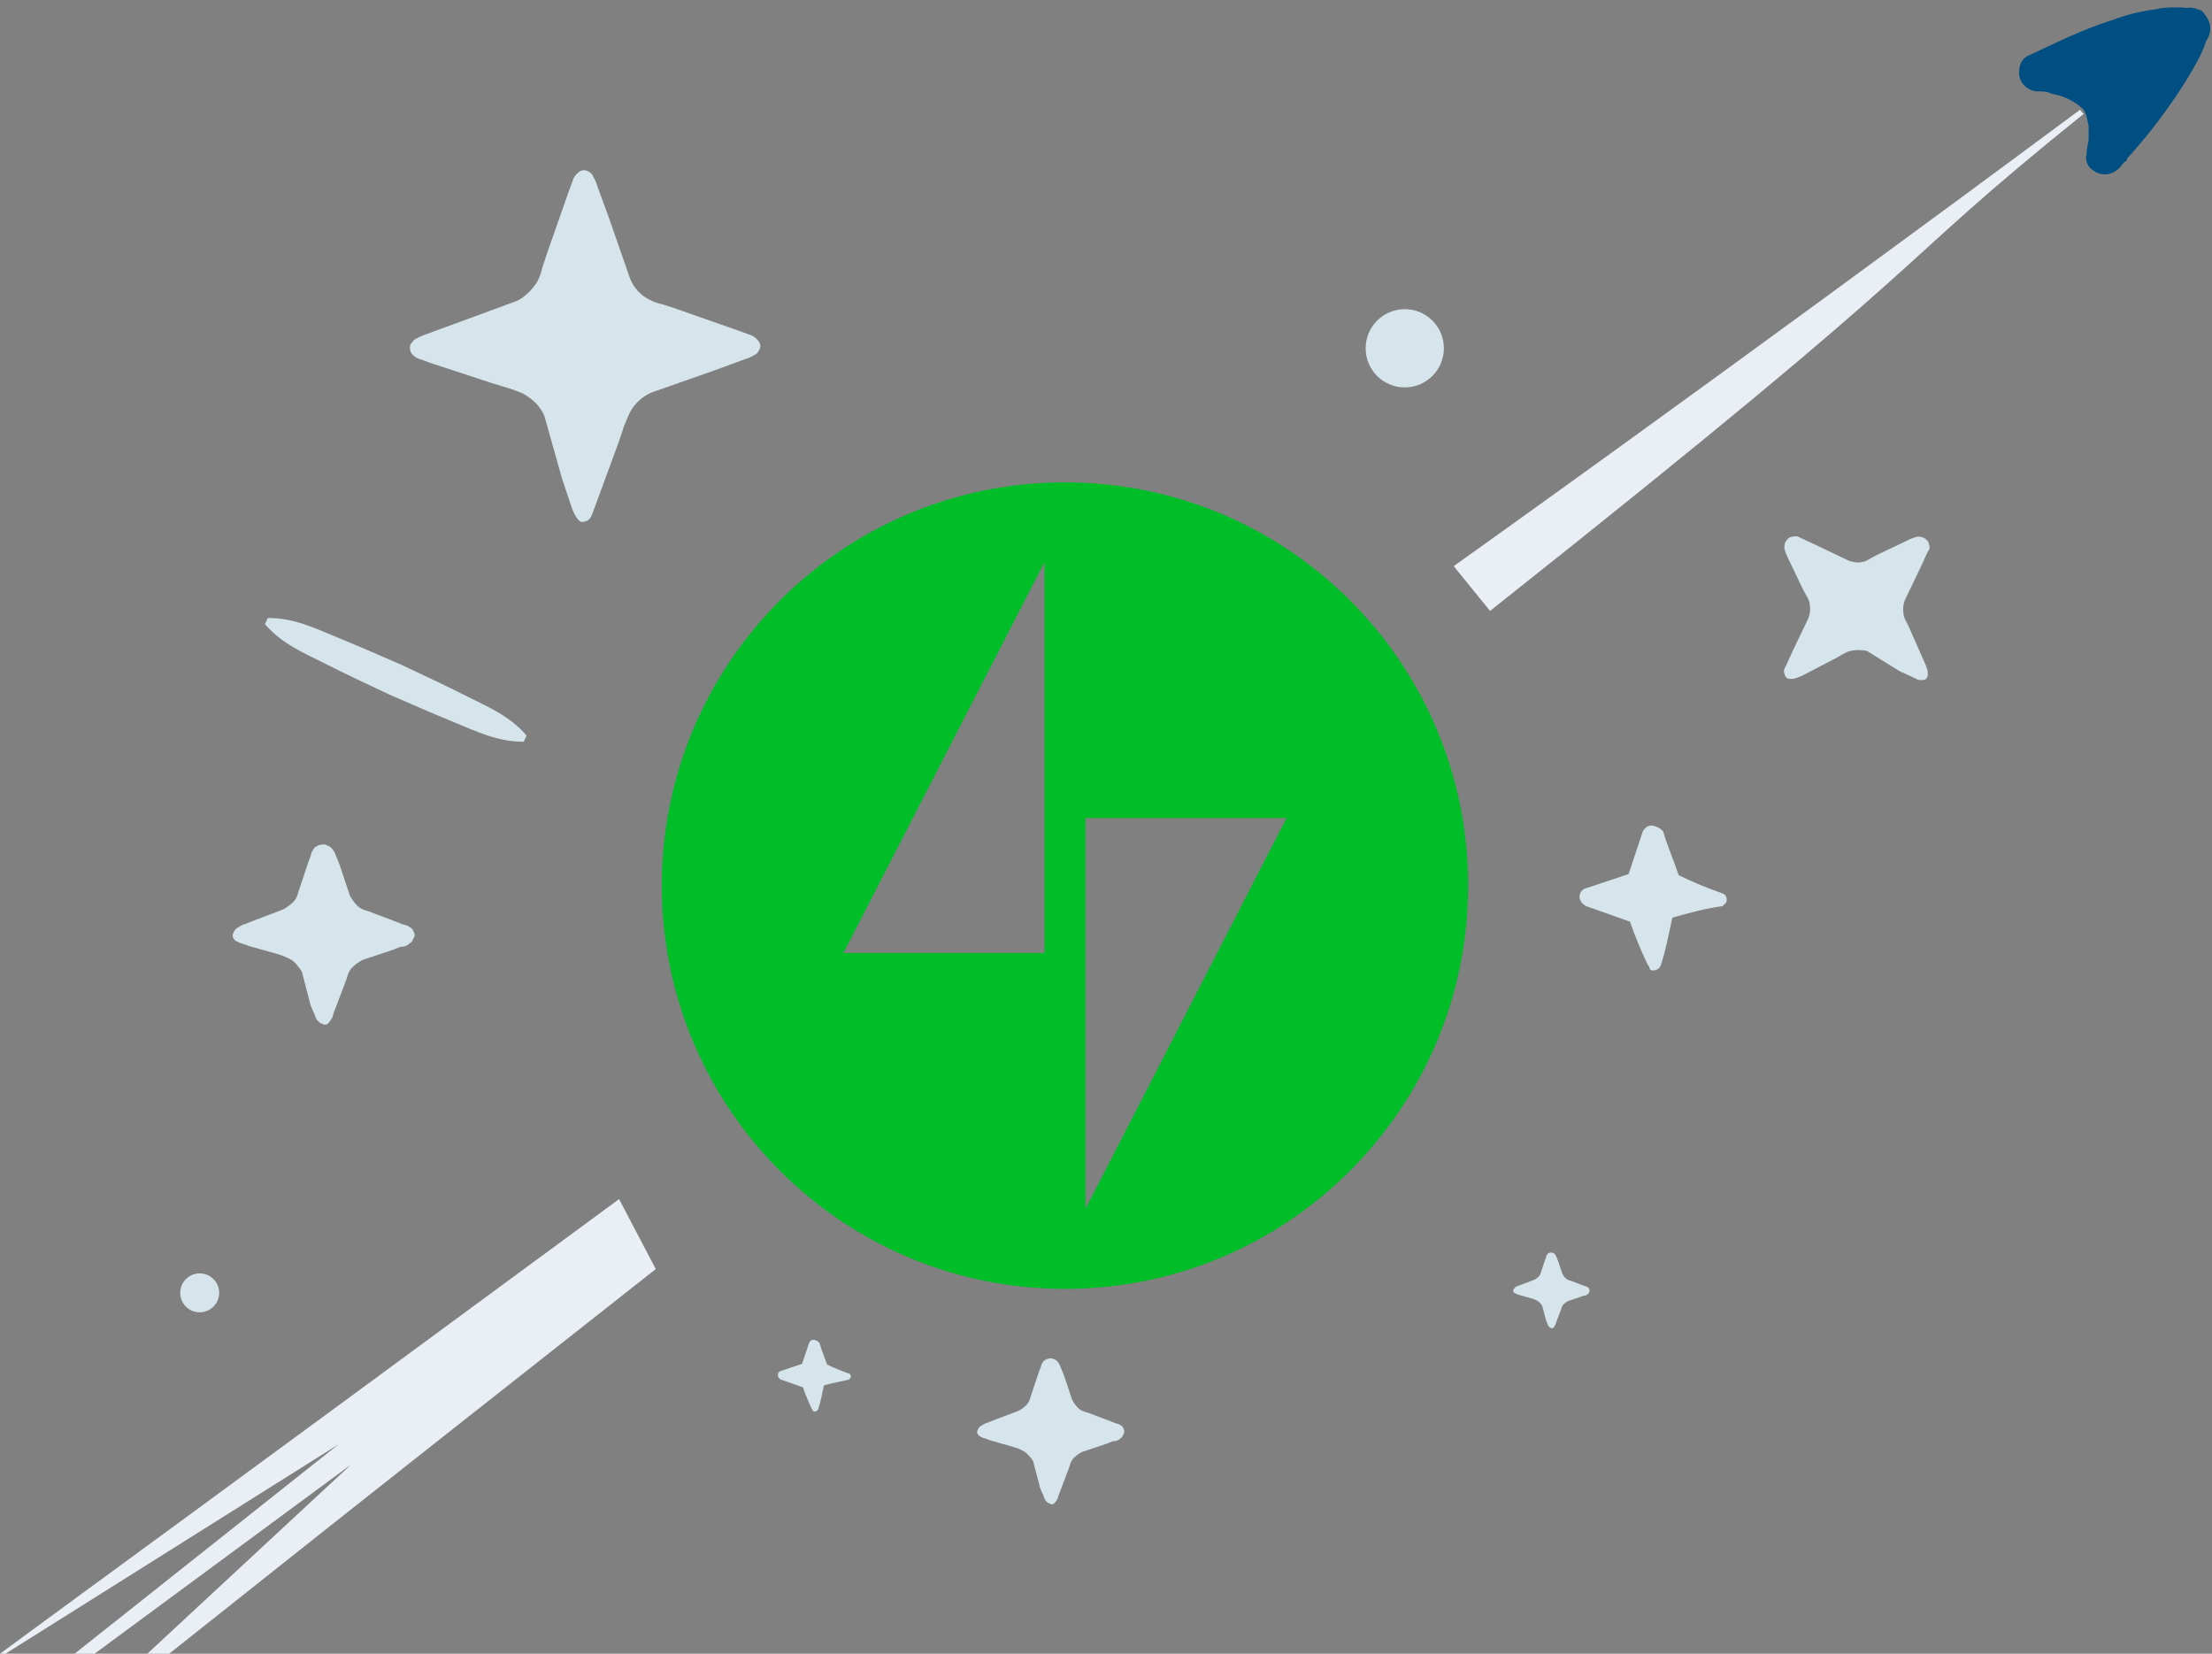 <svg xmlns="http://www.w3.org/2000/svg" id="newHeights" viewBox="0 0 1283.8 959.6"><rect x="0" y="0" width="1283.8" height="959.6" fill="#808080" stroke="none"/><style>.st0{fill:#d5e5eb}.st1{fill:#e9eff4}</style><circle cx="815.3" cy="202.1" r="22.7" class="st0"/><circle cx="115.9" cy="750.2" r="11.3" class="st0"/><path d="M359.3 695.8C99.5 887 67.6 909.9 0 959.6h3.2l193.3-121.5L43.3 959.6h11.6l148.9-109.8L85.5 959.6h12.7c97.2-77.1 83.9-66.9 282.4-223.2l-21.3-40.6z" class="st1"/><path fill="none" d="M205.9 849.7l-150 109.8h31.7l118.3-109.8zm-9.5-11.6L3.2 959.6h41.2l152-121.5z"/><path d="M1207.2 63.7C995.3 220.8 843.7 328.5 843.7 328.5l21.1 26c277.1-219.6 223.3-190.9 344.6-288.5-.9-.6-1.6-1.4-2.2-2.3z" class="st1"/><path fill="#004f82" d="M1279.6 8.5c-.8-1.6-2.2-2.8-4-3.1-2-.9-4.3-1.2-6.5-.8-1.4-.2-2.8-.3-4.3-.3-5.3 0-9.5 0-13.7 1.1-8.7 1.1-17.2 3.2-25.3 6.3-16.9 5.3-31.7 12.7-47.5 20.1-3.7 1.2-6.2 4.6-6.3 8.5-1.1 6.3 3.2 11.6 9.5 12.7h1.1c2.1 0 5.3 0 7.4 1.1 3.2 1.1 5.3 1.1 7.4 2.1 5.3 2.1 8.4 4.2 10.6 6.3 2.1 1.1 3.2 5.3 4.2 10.6v7.4c0 2.1-1.1 5.3-1.1 7.4V89c-1.1 3.5.2 7.4 3.2 9.5 5.3 4.2 11.6 3.2 15.8-1.1 1.1-1.1 2.1-3.2 4.2-4.2v-1c10-10.9 19.2-22.6 27.5-34.8 5-7.2 9.5-14.6 13.7-22.2 1.9-3.8 3.8-7.6 4.9-11.4 3.4-4.7 3.2-11.1-.8-15.3z"/><path d="M270.7 403.9c-12.3-6.2-24.7-12-37.2-17.9-12.6-5.5-25.2-11-37.9-16.2s-25-11.3-40.2-11.2l-1.6 3.6c9.9 11.5 22.6 16.7 34.9 22.9s24.7 12 37.2 17.9c12.6 5.5 25.2 11 37.9 16.2s25 11.3 40.2 11.2l1.6-3.6c-9.9-11.5-22.6-16.7-34.9-22.9zM440 197.7c-1.3-1.8-3.2-3.1-5.4-3.6l-4.8-1.8-35.9-12.6-9-3c-2.9-.6-5.7-1.6-8.4-3-4.9-2.6-8.7-6.8-10.8-12l-12.5-35.9-6.6-18c-.5-1.9-1.3-3.7-2.4-5.4-.5-1.4-1.6-2.5-3-3-1.7-1-3.9-.8-5.4.6-1.8 1.3-3.1 3.2-3.6 5.4l-1.8 4.8-12.6 35.9-3 9c-.6 2.9-1.6 5.7-3 8.4-3 4.8-7.8 9.6-12.6 11.4l-35.9 13.2-18 6.6c-1.7.7-3.3 1.5-4.8 2.4-.9.9-1.7 1.9-2.4 3-.4 1.6-.2 3.3.6 4.8 1.3 1.8 3.2 3.1 5.4 3.6l4.8 1.8 36.5 12c6 1.8 12.6 3.6 18 6 5.4 3 10.2 7.2 12.6 13.2l10.1 35.9 6 18c.7 1.7 1.5 3.3 2.4 4.8.6.6 1.2 1.8 2.4 2.4s3 0 4.2-.6c1.8-1.2 2.4-3 3-4.8l1.8-4.8 13.2-35.9 3-9c1.2-3 2.4-6 3.6-8.4 2.8-5.1 7.2-9.1 12.6-11.4l35.9-12.6 18-6.6c1.9-.5 3.7-1.3 5.4-2.4 1.4-.5 2.5-1.6 3-3 1.1-1.7.8-3.9-.6-5.4zM1114.4 329.8l4.4-9.6c1.1-1.2 1.4-2.9.7-4.4 0-1.5-1.5-2.9-2.9-3.7-1.2-.5-2.4-.8-3.7-.7-2 .5-4 1.2-5.9 2.2l-18.4 8.8c-2.9 1.5-5.9 3.7-8.1 3.7-2.2.7-5.2 0-7.4-.7l-18.4-8.8-9.5-4.4c-1.5-.7-2.2-1.5-5.2-.7-1.5 0-2.9 1.5-3.7 2.9-.5 1.2-.8 2.4-.7 3.7.5 2 1.2 4 2.2 5.9l8.8 18.4c1.5 2.9 3.7 5.9 3.7 8.1.5 2.7.3 5.5-.7 8.1l-8.8 18.4-4.4 9.6c-.7 1.5-1.5 2.2-.7 4.4.2 1.3 1 2.4 2.2 2.9h2.9c2-.5 4-1.2 5.9-2.2l18.4-9.6c2.9-1.5 5.9-3.7 8.8-4.4 3.1-.7 6.4-.7 9.6 0l19.1 11.8 9.6 4.4c.7.7 1.5.7 3.7.7 1.5 0 2.2-.7 2.9-2.2v-2.9c-.5-2-1.2-4-2.2-5.9l-8.1-18.4c-1.5-3.7-3.7-6.6-3.7-8.8-.5-2.7-.3-5.5.7-8.1l8.9-18.5z" class="st0"/><linearGradient id="SVGID_1_" x1="742.84" x2="742.84" y1="840.8" y2="1315.8" gradientTransform="matrix(1 0 0 -1 -124.74 1591)" gradientUnits="userSpaceOnUse"><stop offset="0" stop-color="#00aadc"/><stop offset=".3" stop-color="#03abd9"/><stop offset=".49" stop-color="#0bafd1"/><stop offset=".65" stop-color="#1ab5c2"/><stop offset=".79" stop-color="#2fbeae"/><stop offset=".92" stop-color="#49ca93"/><stop offset="1" stop-color="#5ed37f"/></linearGradient><path d="M922.3 748c-.3-1.1-1.1-1.1-1.4-1.4-.7-.2-1.4-.4-2.1-.7l-7.4-2.8c-1.1-.2-2-.7-2.8-1.4-.7-.7-1.3-1.6-1.8-2.5l-2.5-7.4-.7-1.8c-.3-.9-.8-1.8-1.4-2.5-.3-.3-.7-.3-1.4-.7-.3 0-1.4 0-1.8.3-1.1.3-1.1 1.1-1.4 1.4-.2.7-.4 1.4-.7 2.1l-2.5 7.4c-.2 1.1-.7 2-1.4 2.8-.7.7-1.6 1.3-2.5 1.8l-7.4 2.8-1.8.7c-.8.2-1.5.5-2.1 1.1-.3.3-.7.7-.7 1.1-.4.4-.4 1 0 1.4.3.7 1.1.7 1.4 1.1.7.2 1.4.4 2.1.7l7.4 2.1c1.1.3 2.2.8 3.2 1.4 1 .8 1.8 1.7 2.5 2.8l2.1 8.1.7 1.8c.3.3.3 1.4 1.1 2.1.3.3.7.7 1.1.7.4.4 1 .4 1.4 0 .7-.7.7-1.1 1.1-1.4.2-.7.4-1.4.7-2.1l2.8-7.4c.2-1.1.7-2 1.4-2.8.7-.7 1.6-1.3 2.5-1.8l7.4-2.5 1.8-.7c.9.1 1.9-.3 2.5-1.1.3 0 .3-.3.7-1.1.2-.4.2-1.1-.1-1.6zM473.3 777.7c-1.3-.6-3-.1-3.6 1.3 0 .1-.1.1-.1.2l-4.1 12.2-12.2 4.1c-.9.2-1.7.9-1.8 1.8-.2 1.4.6 2.8 1.9 3.3L466 805c1.5 4.3 3.2 8.5 5.2 12.6l.4.4c-.1.5.3 1 .9 1.1h.2c1 0 1.9-.6 2.2-1.5 1.5-4.4 2.2-8.9 3.3-13.7 5.2-1.5 9.6-2.2 14.4-3.3l1.1-1.1c.4-1 0-2.1-1-2.5h-.1c-4.3-1.5-8.5-3.2-12.6-5.2-1.5-4.4-3.3-8.5-4.4-12.6-.7-.7-1.4-1.2-2.3-1.5zM960.9 479.6c-3-1.5-6 0-7.5 3l-8.2 24.6-24.6 8.2c-1.9.4-3.3 1.9-3.7 3.7-.7 2.2.7 5.2 3.7 6.7l25.4 9c3 8.6 6.5 17.1 10.5 25.4l.7.7c-.1 1.1.6 2.1 1.7 2.2h.5c2 .1 3.8-1.1 4.5-3 3-9 4.5-17.9 6.7-27.6 10.5-3 18.7-5.2 29.1-6.7l2.2-2.2c.7-2.2 0-4.5-2.2-5.2-8.6-3-17.1-6.5-25.4-10.5-3-9-6.7-17.2-9-25.4-1.1-1.4-2.6-2.4-4.4-2.9zM652.1 829.1c-.7-2-2-2-2.7-2.7-1.4-.3-2.8-.8-4.1-1.4l-14.3-5.4c-2.7-.7-4.1-1.4-5.4-2.7-1.4-1.4-2.5-3-3.4-4.8l-4.8-14.3-1.4-3.4c-.7-1.4-.7-2.7-2.7-4.8-.7-.7-1.4-.7-2.7-1.4-.7 0-2.7 0-3.4.7-2 .7-2 2-2.7 2.7-.3 1.4-.8 2.8-1.4 4.1l-4.8 14.3c-.7 2.7-1.4 4.1-2.7 5.4-1.4 1.4-3 2.5-4.8 3.4l-14.3 5.4-3.4 1.4c-.7 0-2 .7-4.1 2-.7.7-1.4 1.4-1.4 2-.7.8-.7 1.9 0 2.7.7 1.4 2 1.4 2.7 2 1.4.3 2.8.8 4.1 1.4l14.3 4.1c2.2.6 4.2 1.5 6.1 2.7 1.9 1.5 3.6 3.3 4.8 5.4l4.1 15.6 1.4 3.4c.7.7.7 2.7 2 4.1.7.7 1.4 1.4 2 1.4.8.7 1.9.7 2.7 0 1.4-1.4 1.4-2 2-2.7.3-1.4.8-2.8 1.4-4.1l5.4-14.3c.7-2.7 1.4-4.1 2.7-5.4 1.4-1.4 3-2.5 4.8-3.4l14.3-4.8 3.4-1.4c1.8.1 3.6-.6 4.8-2 .7 0 .7-.7 1.4-2 .6-.8.7-2.1.1-3.2zM240 540.6c-.8-2.5-2.5-2.5-3.4-3.4-2.5-.8-3.4-.9-5-1.7l-17.7-6.7c-3.4-.9-5-1.7-6.7-3.4-1.7-1.8-3.1-3.7-4.2-5.9l-5.9-17.7-1.7-4.2c-.8-1.7-.9-3.4-3.4-5.9-.8-.8-1.7-.8-3.4-1.7-.8 0-3.4 0-4.2.8-2.5.8-2.5 2.5-3.4 3.4-.8 2.5-.9 3.4-1.7 5l-5.9 17.7c-.9 3.4-1.7 5-3.4 6.7-1.8 1.7-3.7 3.1-5.9 4.2l-17.6 6.7-4.2 1.7c-.8 0-2.5.8-5 2.5-.8.8-1.7 1.7-1.7 2.5-.8 1-.8 2.4 0 3.4.8 1.7 2.5 1.7 3.4 2.5 2.5.8 3.4.9 5 1.7l17.7 5c2.7.8 5.2 1.9 7.6 3.3 2.5 1.7 4.2 4.2 5.9 6.7l5 19.3 1.7 4.2c.8.8.9 3.4 2.5 5 .8.8 1.7 1.7 2.5 1.7 1 .8 2.4.8 3.4 0 1.7-1.7 1.7-2.5 2.5-3.4.8-2.5.9-3.4 1.7-5l6.7-17.7c.9-3.4 1.7-5 3.4-6.7 1.8-1.7 3.7-3.1 5.9-4.2l17.7-5.9 4.2-1.7c1.7 0 3.4 0 5.9-2.5.8 0 .8-.8 1.7-2.5.9-.9.9-2.5 0-3.8z" class="st0"/><g><path fill="#00be28" d="M618.1 279.9c-129.2 0-234 104.8-234 234s104.8 234 234 234 234-104.8 234-234c0-129.3-104.8-234-234-234zM606.2 553H489.5l116.7-226.8V553zM630 701.5V474.7h116.7L630 701.5z"/></g></svg>